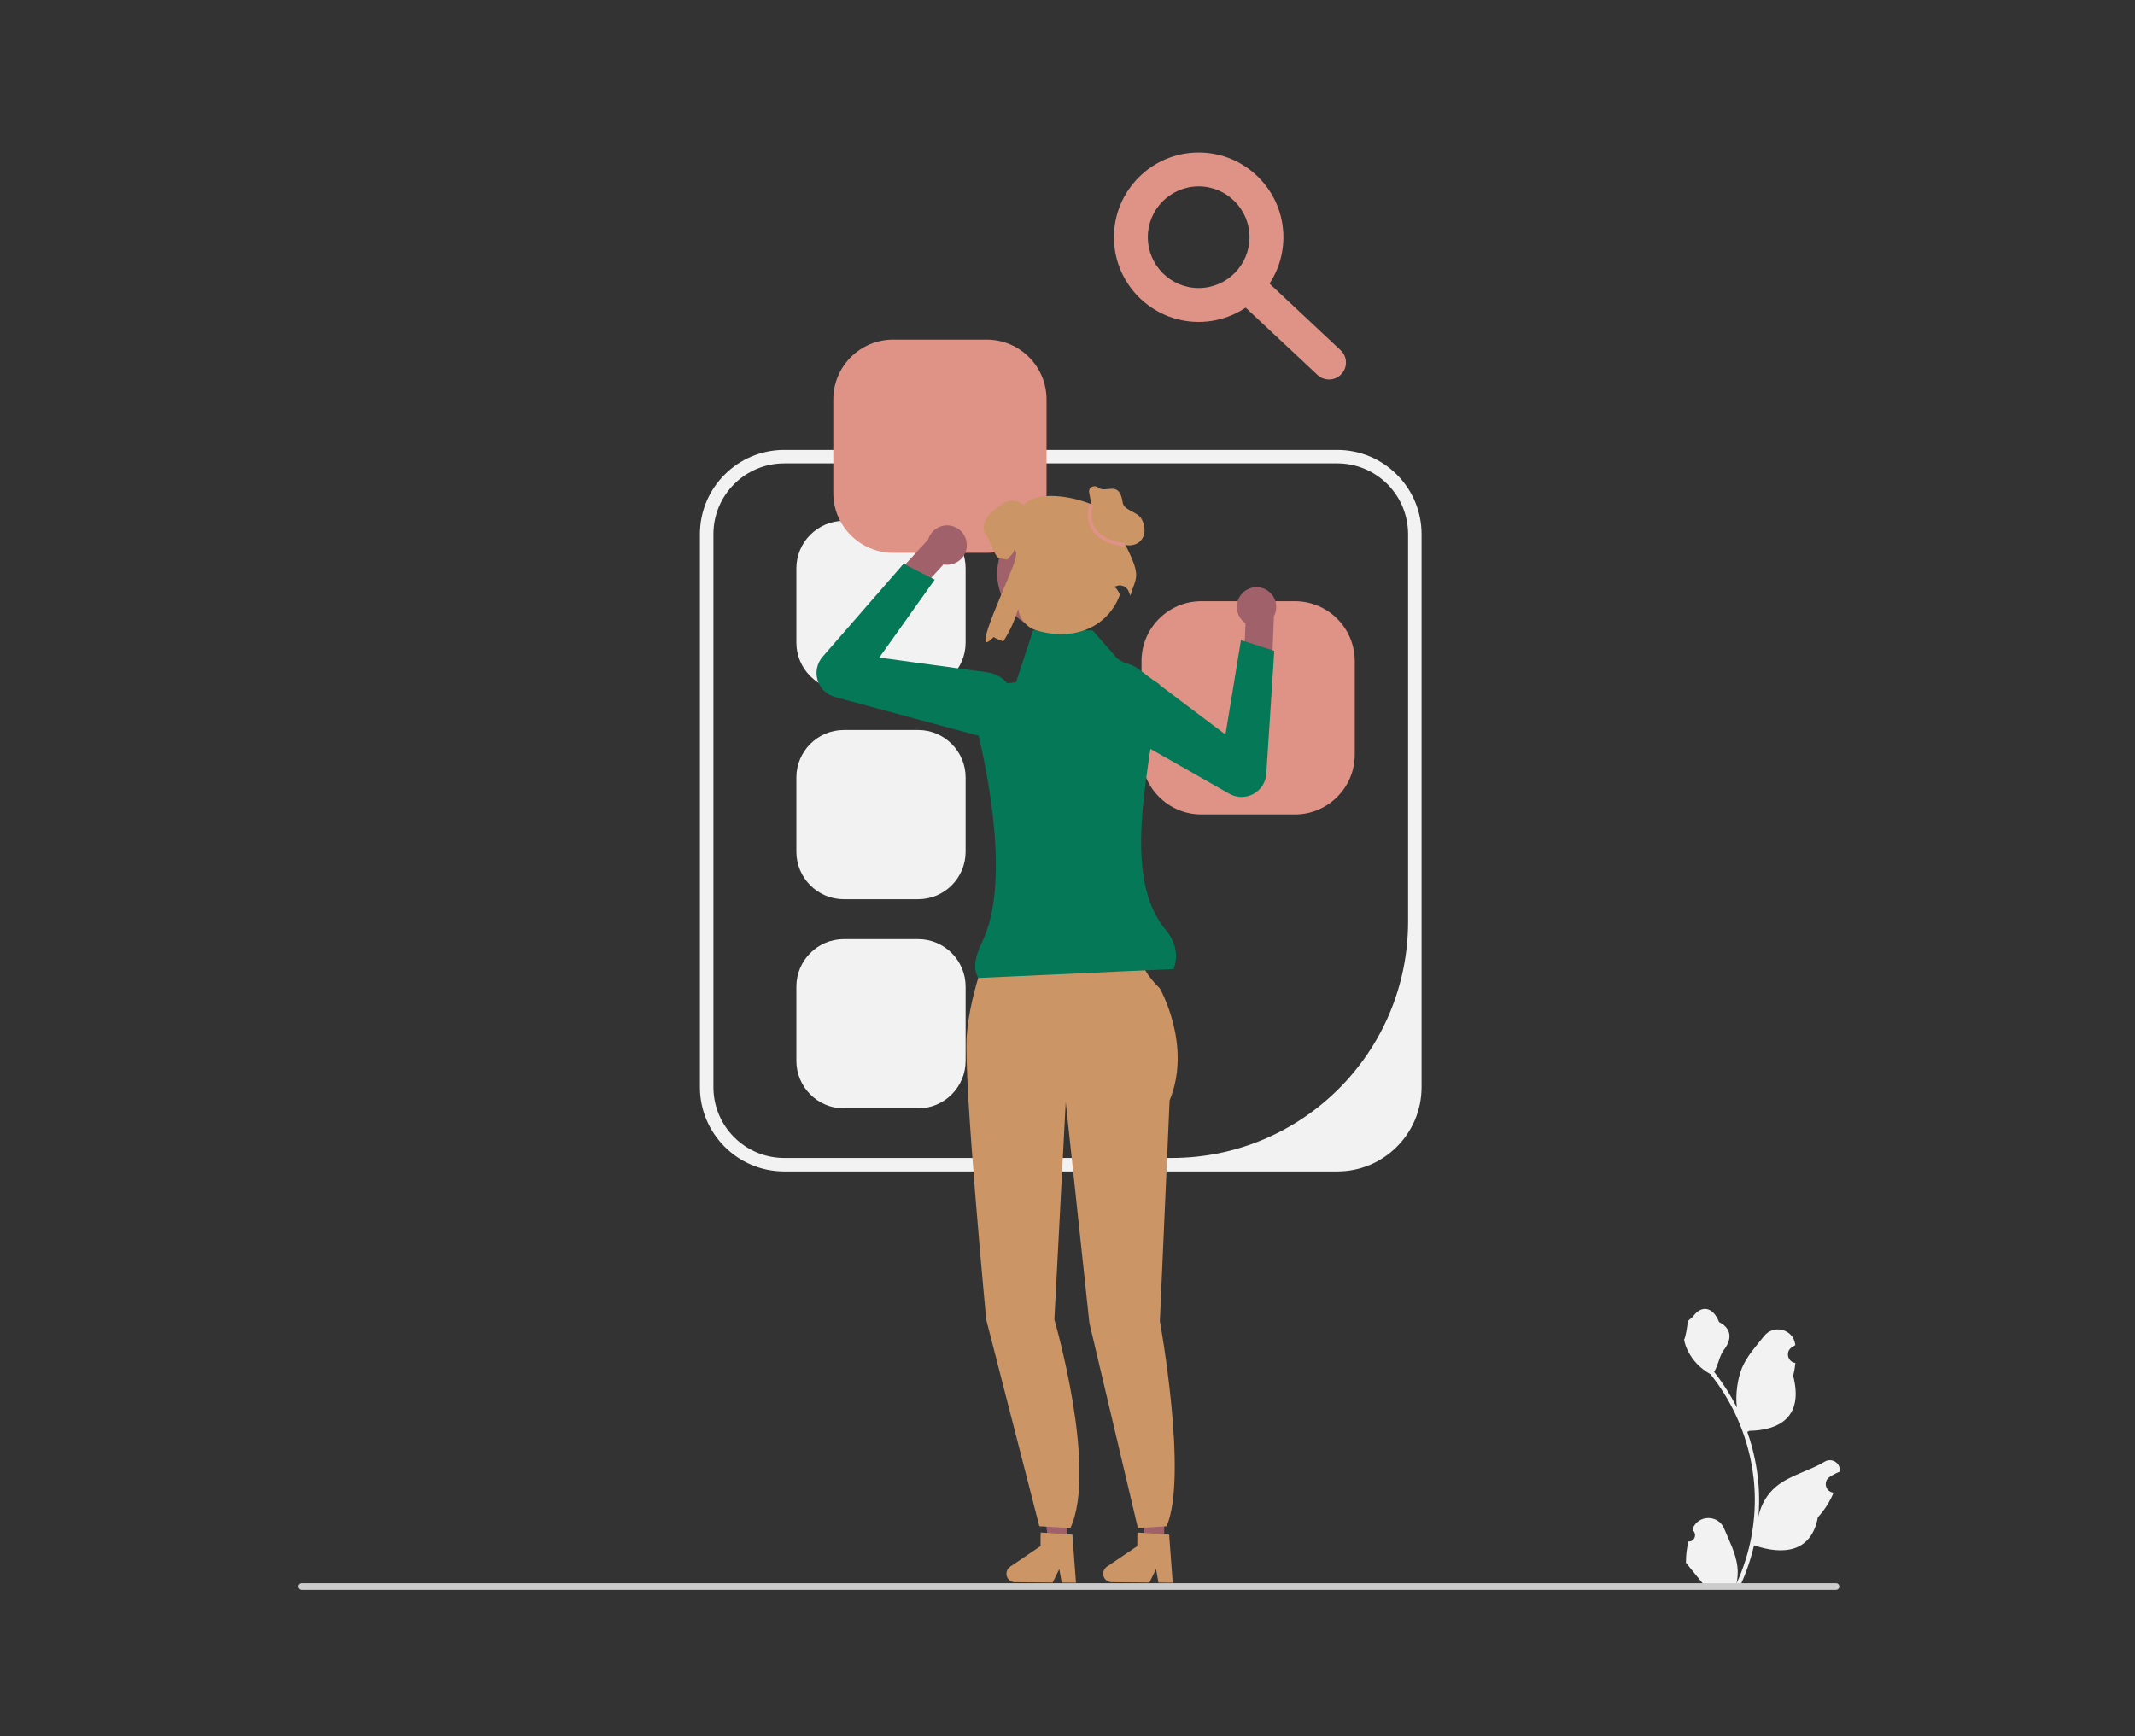 <?xml version="1.0" encoding="UTF-8"?> <svg xmlns="http://www.w3.org/2000/svg" width="616" height="501" viewBox="0 0 616 501" fill="none"><rect x="0" y="0" width="616" height="501" fill="#333333" stroke="none"/><path d="M385.835 338.025H226.269C212.857 338.025 201.945 327.114 201.945 313.701V154.136C201.945 140.724 212.857 129.812 226.269 129.812H385.835C399.247 129.812 410.159 140.724 410.159 154.136V313.701C410.159 327.114 399.247 338.025 385.835 338.025ZM226.269 133.704C214.985 133.704 205.837 142.852 205.837 154.136V313.701C205.837 324.986 214.985 334.134 226.269 334.134H338.041C375.721 334.134 406.267 303.588 406.267 265.908V154.136C406.267 142.852 397.119 133.704 385.835 133.704L226.269 133.704Z" fill="#F2F2F2"></path><path d="M243.471 150.297C235.919 150.297 229.775 156.441 229.775 163.993V185.43C229.775 192.982 235.919 199.125 243.471 199.125H264.908C272.46 199.125 278.604 192.982 278.604 185.43V163.993C278.604 156.441 272.46 150.297 264.908 150.297H243.471Z" fill="#F2F2F2"></path><path d="M243.471 210.645C235.919 210.645 229.775 216.788 229.775 224.34V245.777C229.775 253.329 235.919 259.473 243.471 259.473H264.908C272.46 259.473 278.604 253.329 278.604 245.777V224.34C278.604 216.788 272.46 210.645 264.908 210.645H243.471Z" fill="#F2F2F2"></path><path d="M243.471 270.992C235.919 270.992 229.775 277.136 229.775 284.688V306.125C229.775 313.677 235.919 319.821 243.471 319.821H264.908C272.46 319.821 278.604 313.677 278.604 306.125V284.688C278.604 277.136 272.46 270.992 264.908 270.992H243.471Z" fill="#F2F2F2"></path><path d="M257.685 97.996C248.169 97.996 240.428 105.737 240.428 115.253V142.264C240.428 151.78 248.169 159.521 257.685 159.521H284.696C294.212 159.521 301.953 151.78 301.953 142.264V115.253C301.953 105.737 294.212 97.996 284.696 97.996H257.685Z" fill="#DE9386"></path><path d="M346.613 173.48C337.097 173.48 329.355 181.222 329.355 190.738V217.749C329.355 227.265 337.097 235.006 346.613 235.006H373.624C383.14 235.006 390.881 227.265 390.881 217.749V190.738C390.881 181.222 383.139 173.48 373.624 173.48H346.613Z" fill="#DE9386"></path><path d="M307.954 445.358L302.466 445.312L300.037 423.653L308.136 423.721L307.954 445.358Z" fill="#A0616A"></path><path d="M290.377 454.084C290.365 455.434 291.454 456.546 292.809 456.558L303.72 456.649L305.63 452.778L306.331 456.669L310.448 456.706L309.408 442.828L307.976 442.733L302.134 442.33L300.249 442.204L300.216 446.13L291.452 452.075C290.785 452.528 290.384 453.278 290.377 454.084Z" fill="#CC9566"></path><path d="M335.87 445.358L330.382 445.312L327.953 423.653L336.052 423.721L335.87 445.358Z" fill="#A0616A"></path><path d="M318.293 454.084C318.281 455.434 319.37 456.546 320.725 456.558L331.636 456.649L333.546 452.778L334.247 456.669L338.364 456.706L337.324 442.828L335.892 442.733L330.05 442.33L328.165 442.204L328.132 446.13L319.368 452.075C318.701 452.528 318.3 453.278 318.293 454.084Z" fill="#CC9566"></path><path d="M286.42 270.246L308.663 270.948L329.735 275.631C329.735 275.631 327.628 278.206 334.652 285.23C334.652 285.23 344.017 301.62 337.461 317.541L334.652 381.226C334.652 381.226 342.844 426.12 336.585 440.408L328.312 440.925L314.315 381.744L307.492 318.009L304.214 380.758C304.214 380.758 316.754 423.827 308.836 440.925L299.876 440.408L284.547 380.758C284.547 380.758 277.991 311.922 278.928 298.81C279.864 285.699 286.42 270.246 286.42 270.246Z" fill="#CC9566"></path><path d="M361.117 169.614C358.076 170.401 356.249 173.504 357.036 176.545C357.397 177.938 358.247 179.072 359.352 179.82L359.351 179.828L358.92 190.276L366.915 193.976L367.554 177.898L367.498 177.9C368.191 176.665 368.431 175.173 368.048 173.694C367.26 170.653 364.157 168.826 361.117 169.614Z" fill="#A0616A"></path><path d="M316.43 206.902C314.75 205.237 313.776 202.98 313.739 200.525C313.69 197.233 315.34 194.244 318.153 192.531C321.392 190.558 325.443 190.758 328.473 193.039L353.58 211.943L358.053 184.71L367.658 187.802L365.366 223.263C365.206 225.743 363.804 227.928 361.616 229.108C359.428 230.287 356.833 230.258 354.672 229.029L318.389 208.386C317.66 207.971 317.004 207.471 316.43 206.902Z" fill="#047857"></path><path d="M278.146 154.381C279.751 157.081 278.863 160.571 276.163 162.176C274.926 162.911 273.524 163.118 272.213 162.872L272.208 162.878L265.158 170.601L256.875 167.599L267.741 155.732L267.78 155.773C268.157 154.408 269.037 153.179 270.351 152.399C273.051 150.794 276.541 151.681 278.146 154.381Z" fill="#A0616A"></path><path d="M281.191 211.997L240.891 201.111C238.491 200.463 236.627 198.657 235.904 196.278C235.181 193.9 235.724 191.362 237.356 189.487L260.695 162.692L269.692 167.258L253.696 189.747L284.835 193.999C288.592 194.513 291.609 197.223 292.521 200.904C293.312 204.101 292.38 207.385 290.027 209.689C288.273 211.406 285.992 212.323 283.627 212.323C282.819 212.323 282.001 212.216 281.191 211.997Z" fill="#047857"></path><path d="M338.646 279.615L282.291 282.2C280.743 279.849 281.162 276.315 283.33 271.889C291.514 255.179 285.298 223.567 281.117 207.107C279.944 202.488 283.093 197.897 287.835 197.423L293.148 196.891L298.06 181.898H315.262L322.399 190.051L334.51 197.409C332.305 220.116 322.912 252.18 336.294 268.261C339.221 271.778 340.05 275.581 338.646 279.615Z" fill="#047857"></path><path d="M304.474 182.244C313.728 182.244 321.229 174.743 321.229 165.489C321.229 156.235 313.728 148.733 304.474 148.733C295.22 148.733 287.719 156.235 287.719 165.489C287.719 174.743 295.22 182.244 304.474 182.244Z" fill="#A0616A"></path><path d="M323.434 154.764C325.765 146.264 300.357 138.976 295.42 145.821C294.733 144.847 292.196 144.256 291.032 144.555C289.868 144.853 288.889 145.6 287.933 146.322C286.62 147.331 285.259 148.376 284.453 149.826C283.641 151.271 283.516 153.241 284.608 154.495C285.474 155.492 286.995 160.79 288.296 161.053C289.204 161.238 289.968 161.387 290.625 161.494C291.21 160.641 292.702 159.568 292.594 158.535C293.478 159.12 293.155 160.15 292.977 161.202C292.384 164.705 279.02 191.822 286.674 183.831C287.432 184.279 288.369 184.697 289.45 185.079C291.283 182.315 292.787 179.055 293.778 175.647L293.785 175.71C294.126 178.672 296.291 181.103 299.155 181.933C310.645 185.261 319.939 180.377 323.136 171.569C321.966 169.193 321.456 169.451 321.561 169.38C323.022 168.395 325.03 169.039 325.658 170.686C325.843 171.171 326.011 171.585 326.157 171.897C327.823 165.939 329.804 166.799 323.434 154.764Z" fill="#CC9566"></path><path d="M315.506 148.597L314.332 142.597C314.234 142.093 314.14 141.546 314.367 141.085C314.66 140.492 315.411 140.247 316.064 140.341C316.718 140.436 317.207 141.033 317.857 141.148C320.118 141.547 323.106 139.314 323.916 144.964C324.254 147.319 328.013 147.568 329.268 149.589C330.523 151.611 330.677 154.529 328.964 156.18C327.596 157.499 325.399 157.651 323.622 156.978C321.845 156.304 320.419 154.943 319.173 153.508C317.927 152.073 316.799 150.52 315.362 149.276" fill="#CC9566"></path><path d="M324.328 157.723C319.743 157.083 316.618 155.415 315.039 152.768C312.973 149.302 314.357 145.486 314.417 145.325L315.386 145.685C315.373 145.72 314.118 149.213 315.933 152.247C317.345 154.607 320.218 156.105 324.471 156.699L324.328 157.723Z" fill="#DE9386"></path><path d="M345.844 92.891C332.366 92.891 321.398 81.924 321.398 68.446C321.398 54.967 332.366 44 345.844 44C359.323 44 370.29 54.967 370.29 68.446C370.29 81.924 359.323 92.891 345.844 92.891ZM345.844 53.778C337.756 53.778 331.177 60.358 331.177 68.446C331.177 76.534 337.756 83.113 345.844 83.113C353.932 83.113 360.512 76.534 360.512 68.446C360.512 60.358 353.932 53.778 345.844 53.778Z" fill="#DE9386"></path><path d="M383.455 109.505C382.256 109.505 381.055 109.068 380.112 108.182L357.168 86.68C355.196 84.834 355.096 81.74 356.944 79.771C358.787 77.794 361.881 77.696 363.853 79.547L386.797 101.049C388.769 102.894 388.869 105.988 387.021 107.958C386.059 108.987 384.758 109.505 383.455 109.505Z" fill="#DE9386"></path><path d="M487.153 444.809C488.815 444.913 489.734 442.848 488.476 441.644L488.351 441.147C488.367 441.107 488.384 441.067 488.401 441.027C490.082 437.019 495.779 437.046 497.446 441.061C498.925 444.624 500.809 448.193 501.273 451.96C501.48 453.623 501.387 455.318 501.018 456.949C504.484 449.377 506.308 441.109 506.308 432.794C506.308 430.704 506.194 428.615 505.96 426.531C505.768 424.827 505.503 423.132 505.16 421.454C503.305 412.38 499.287 403.737 493.493 396.518C490.707 394.996 488.384 392.615 486.981 389.762C486.477 388.733 486.082 387.626 485.895 386.499C486.212 386.54 487.09 381.712 486.851 381.416C487.293 380.745 488.083 380.412 488.566 379.758C490.965 376.505 494.272 377.073 495.998 381.494C499.685 383.355 499.72 386.441 497.458 389.409C496.019 391.297 495.821 393.852 494.558 395.874C494.688 396.04 494.823 396.201 494.953 396.368C497.336 399.424 499.396 402.708 501.133 406.159C500.642 402.324 501.367 397.704 502.603 394.726C504.01 391.332 506.646 388.474 508.968 385.541C511.757 382.017 517.476 383.555 517.967 388.022C517.972 388.065 517.976 388.108 517.981 388.151C517.636 388.346 517.298 388.552 516.968 388.771C515.086 390.016 515.736 392.934 517.967 393.278L518.017 393.286C517.893 394.528 517.68 395.76 517.368 396.971C520.346 408.49 513.916 412.685 504.734 412.873C504.531 412.977 504.334 413.081 504.131 413.18C505.061 415.799 505.804 418.486 506.355 421.209C506.849 423.616 507.192 426.048 507.384 428.491C507.623 431.572 507.603 434.67 507.343 437.746L507.358 437.637C508.018 434.249 509.858 431.084 512.529 428.891C516.509 425.622 522.131 424.418 526.424 421.79C528.491 420.526 531.139 422.16 530.778 424.556L530.76 424.671C530.121 424.931 529.498 425.232 528.895 425.57C528.55 425.764 528.212 425.971 527.882 426.189C526 427.434 526.65 430.352 528.881 430.697L528.931 430.704C528.968 430.71 528.999 430.715 529.035 430.72C527.938 433.324 526.411 435.74 524.498 437.824C522.636 447.88 514.636 448.834 506.08 445.906H506.075C505.139 449.98 503.772 453.961 502.016 457.755H487.516C487.464 457.594 487.417 457.428 487.37 457.266C488.711 457.35 490.063 457.272 491.383 457.027C490.307 455.707 489.231 454.377 488.155 453.057C488.129 453.031 488.108 453.005 488.088 452.979C487.542 452.303 486.991 451.633 486.445 450.957L486.445 450.957C486.411 448.883 486.66 446.815 487.153 444.809Z" fill="#F2F2F2"></path><path d="M86 457.798C86 458.329 86.427 458.756 86.958 458.756H529.74C530.271 458.756 530.697 458.329 530.697 457.798C530.697 457.267 530.271 456.841 529.74 456.841H86.958C86.427 456.841 86 457.267 86 457.798Z" fill="#CCCCCC"></path></svg> 